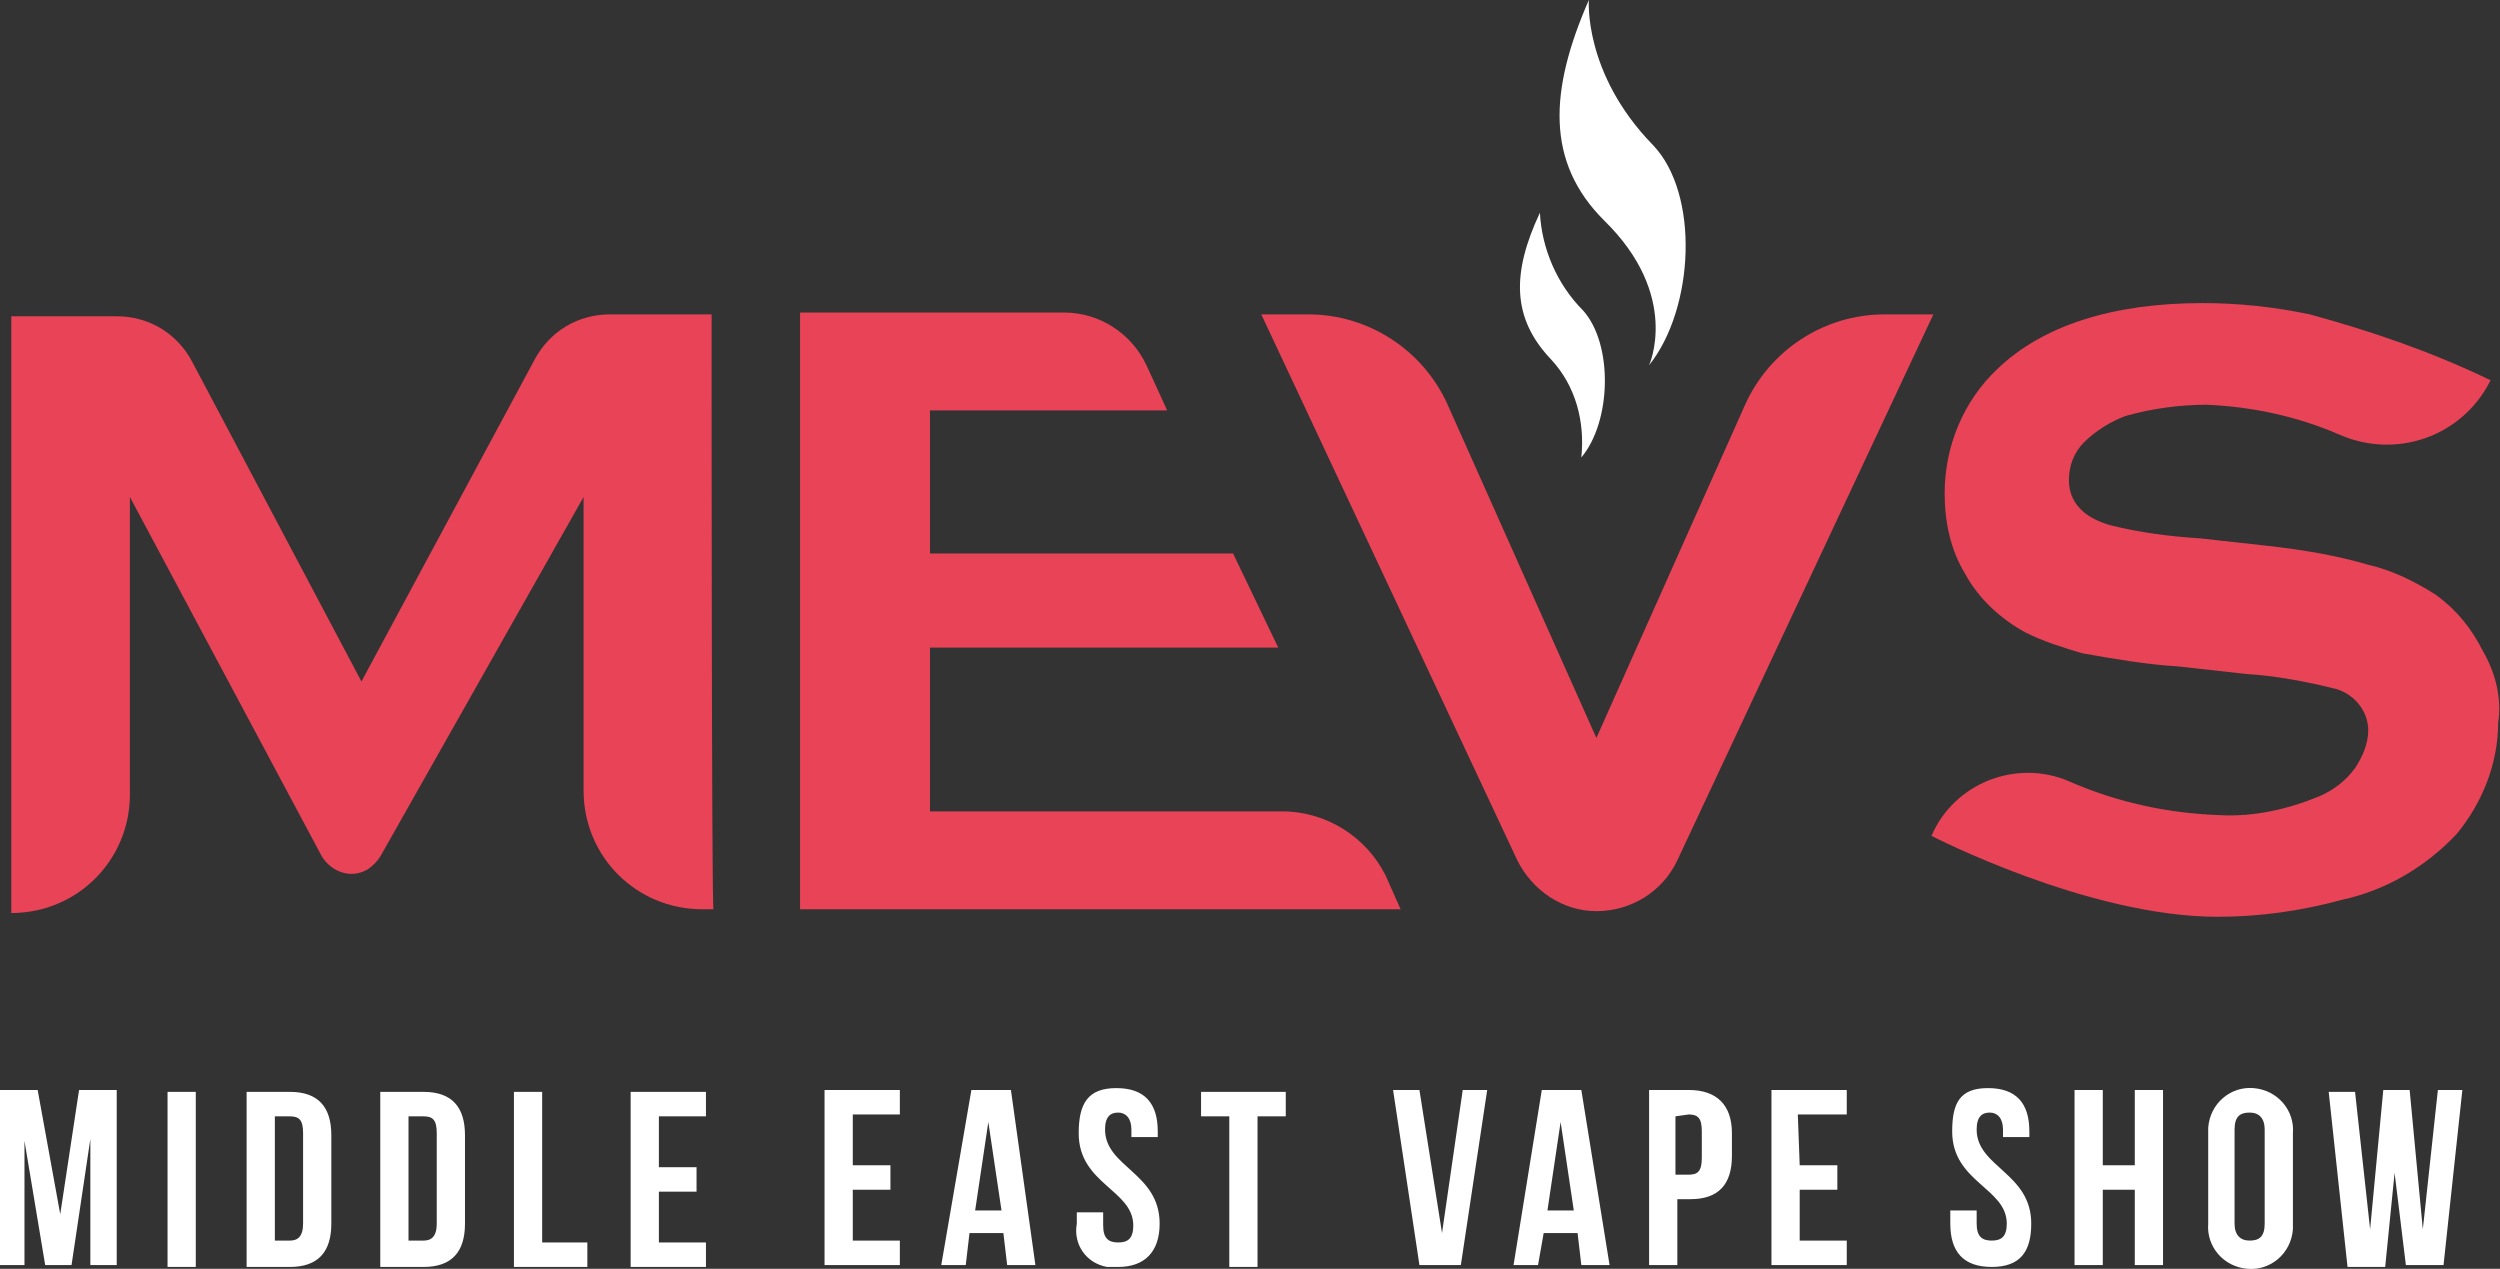<?xml version="1.0" encoding="utf-8"?>
<!-- Generator: Adobe Illustrator 24.0.0, SVG Export Plug-In . SVG Version: 6.00 Build 0)  -->
<svg version="1.1" id="Layer_1" xmlns="http://www.w3.org/2000/svg" xmlns:xlink="http://www.w3.org/1999/xlink" x="0px" y="0px"
	 viewBox="0 0 132.8 67.4" style="enable-background:new 0 0 132.8 67.4;" xml:space="preserve">
<rect x="0" y="0" width="132.8" height="67.4" fill="#333333" stroke="none"/>
<style type="text/css">
	.st0{fill:#E84357;}
	.st1{fill:#FFFFFF;}
</style>
<title>Asset 1</title>
<g id="Layer_2_1_">
	<g id="Layer_1-2">
		<path class="st0" d="M37.8,19v-2.3h-5.4c-1.7,0-3.2,0.9-4,2.4l-9.2,17.1l-9-17c-0.8-1.5-2.3-2.4-4-2.4H0.6v31.7
			c3.5,0,6.3-2.8,6.3-6.3c0,0,0,0,0-0.1V26.4l10.2,19.1c0.5,0.8,1.5,1.2,2.4,0.7c0.3-0.2,0.5-0.4,0.7-0.7l10.8-19.1V42
			c0,3.5,2.8,6.3,6.3,6.3c0,0,0,0,0,0h0.6C37.8,48.3,37.8,19,37.8,19z"/>
		<path class="st0" d="M68.1,43.1H49.4v-8.7h18.5l-2.4-5H49.4v-7.6H62l-1.1-2.4c-0.8-1.7-2.5-2.8-4.4-2.8h-14v31.7h31.9l-0.8-1.8
			C72.6,44.5,70.5,43.1,68.1,43.1"/>
		<path class="st0" d="M100.1,16.7c-3.2,0-6.1,1.9-7.4,4.8l-7.9,17.7l-7.9-17.7c-1.3-2.9-4.2-4.8-7.4-4.8H67l13.6,29
			c0.8,1.6,2.4,2.7,4.2,2.7l0,0c1.8,0,3.5-1,4.3-2.7l13.6-29L100.1,16.7z"/>
		<path class="st0" d="M131.9,34.6c-0.6-1.2-1.4-2.2-2.5-3c-1.1-0.7-2.3-1.3-3.6-1.6c-1.7-0.5-3.5-0.8-5.3-1l-3.6-0.4
			c-1.6-0.1-3.2-0.3-4.8-0.7c-1.4-0.4-2.2-1.2-2.2-2.4c0-0.8,0.3-1.5,0.8-2c0.6-0.6,1.4-1.1,2.2-1.4c1.4-0.4,2.9-0.6,4.3-0.6
			c2.4,0.1,4.8,0.6,7.1,1.6c3,1.3,6.5,0.1,8-2.9c-3.1-1.5-6.3-2.6-9.6-3.5c-1.9-0.4-3.8-0.6-5.7-0.6c-4.8,0-8.5,1.2-10.9,3.5
			c-1.8,1.7-2.8,4.1-2.8,6.6c0,1.5,0.3,3,1.1,4.3c0.7,1.3,1.9,2.4,3.2,3.1c1,0.5,2,0.8,3,1.1c1.7,0.3,3.4,0.6,5.1,0.7l3.6,0.4
			c1.6,0.1,3.2,0.4,4.8,0.8c1,0.3,1.7,1.2,1.7,2.2c0,0.7-0.3,1.4-0.7,2c-0.5,0.7-1.2,1.2-1.9,1.5c-1.7,0.7-3.5,1.1-5.3,1
			c-2.8-0.1-5.5-0.7-8-1.8c-2.8-1.2-6.1,0.1-7.3,2.9c0,0,8.3,4.3,15.2,4.3c2.2,0,4.4-0.3,6.6-0.9c2.3-0.5,4.4-1.7,6.1-3.5
			c1.4-1.7,2.2-3.8,2.2-5.9C132.9,37.2,132.6,35.8,131.9,34.6"/>
		<path class="st1" d="M127.8,67.2h2l1-9.3h-1.3l-0.8,7.4l-0.7-7.4h-1.4l-0.7,7.4l-0.8-7.3h-1.4l1,9.3h2l0.5-5L127.8,67.2z
			 M117.3,65c-0.1,1.2,0.8,2.3,2.1,2.4c1.2,0.1,2.3-0.8,2.4-2.1c0-0.1,0-0.2,0-0.3v-4.8c0.1-1.2-0.8-2.3-2.1-2.4
			c-1.2-0.1-2.3,0.8-2.4,2.1c0,0.1,0,0.2,0,0.3V65z M118.7,60c0-0.7,0.3-0.9,0.8-0.9s0.8,0.3,0.8,0.9v5c0,0.7-0.3,0.9-0.8,0.9
			s-0.8-0.3-0.8-0.9V60z M111.7,63.2h1.7v4h1.5v-9.3h-1.5v4h-1.7v-4h-1.5v9.3h1.5V63.2z M103.7,60.1c0,2.7,2.9,3,2.9,4.9
			c0,0.7-0.3,0.9-0.8,0.9s-0.8-0.2-0.8-0.9v-0.7h-1.4V65c0,1.5,0.7,2.3,2.2,2.3s2.1-0.8,2.1-2.3c0-2.7-2.9-3-2.9-5
			c0-0.7,0.3-0.9,0.7-0.9s0.7,0.3,0.7,0.9v0.4h1.4v-0.3c0-1.5-0.7-2.3-2.2-2.3S103.7,58.6,103.7,60.1 M95.5,59.2h2.6v-1.3h-4v9.3h4
			v-1.3h-2.5v-2.7h2v-1.3h-2L95.5,59.2z M89.7,59.2c0.5,0,0.7,0.2,0.7,0.9v1.4c0,0.7-0.2,0.9-0.7,0.9H89v-3.1L89.7,59.2z M89.7,57.9
			h-2.1v9.3h1.5v-3.5h0.7c1.5,0,2.2-0.8,2.2-2.3v-1.2C92,58.7,91.2,57.9,89.7,57.9 M82.9,59.6l0.7,4.7h-1.4L82.9,59.6z M84,57.9
			h-2.1l-1.5,9.3h1.3l0.3-1.7h1.8l0.2,1.7h1.5L84,57.9z M75.4,57.9H74l1.4,9.3h2.2l1.4-9.3h-1.3l-1.1,7.6L75.4,57.9z M63.8,59.3h1.5
			v8h1.5v-8h1.5v-1.3h-4.5V59.3z M57.3,60.2c0,2.7,2.9,3,2.9,4.9c0,0.7-0.3,0.9-0.8,0.9s-0.8-0.2-0.8-0.9v-0.7h-1.4V65
			c-0.2,1.1,0.5,2.1,1.6,2.3c0.2,0,0.4,0,0.6,0c1.4,0,2.2-0.8,2.2-2.3c0-2.7-2.9-3-2.9-5c0-0.7,0.3-0.9,0.7-0.9s0.7,0.3,0.7,0.9v0.4
			h1.4v-0.3c0-1.5-0.7-2.3-2.2-2.3S57.3,58.6,57.3,60.2 M52.5,59.6l0.7,4.7h-1.4L52.5,59.6z M53.7,57.9h-2.1L50,67.2h1.3l0.2-1.7
			h1.8l0.2,1.7h1.5L53.7,57.9z M45.3,59.2h2.5v-1.3h-4v9.3h4v-1.3h-2.5v-2.7h2v-1.3h-2L45.3,59.2z M35,59.3h2.5v-1.3h-4v9.3h4v-1.3
			H35v-2.7h2v-1.3h-2V59.3z M27.3,67.3h3.9v-1.3h-2.4v-8h-1.5L27.3,67.3z M22.5,59.3c0.5,0,0.7,0.2,0.7,0.9V65
			c0,0.7-0.3,0.9-0.7,0.9h-0.8v-6.6L22.5,59.3z M20.2,67.3h2.3c1.5,0,2.2-0.8,2.2-2.3v-4.7c0-1.5-0.7-2.3-2.2-2.3h-2.3L20.2,67.3z
			 M15.4,59.3c0.5,0,0.7,0.2,0.7,0.9V65c0,0.7-0.3,0.9-0.7,0.9h-0.8v-6.6L15.4,59.3z M13.1,67.3h2.3c1.5,0,2.2-0.8,2.2-2.3v-4.7
			c0-1.5-0.7-2.3-2.2-2.3h-2.3L13.1,67.3z M8.9,67.3h1.5v-9.3H8.9L8.9,67.3z M2,57.9H0v9.3h1.3v-6.6l1.1,6.6h1.4l1-6.7v6.7h1.4v-9.3
			h-2l-1,6.6L2,57.9z"/>
		<path class="st1" d="M81.8,11.3c0.1,1.9,0.9,3.8,2.3,5.2c1.6,1.8,1.5,5.9-0.1,7.8c0.2-1.9-0.3-3.8-1.6-5.2
			C80.3,16.9,80.3,14.5,81.8,11.3"/>
		<path class="st1" d="M84.4,0c0,0-0.3,3.9,3.4,7.7c2.5,2.6,2.2,8.7-0.2,11.7c0,0,1.7-3.7-2.4-7.7C82.1,8.6,82.3,4.8,84.4,0"/>
	</g>
</g>
</svg>

